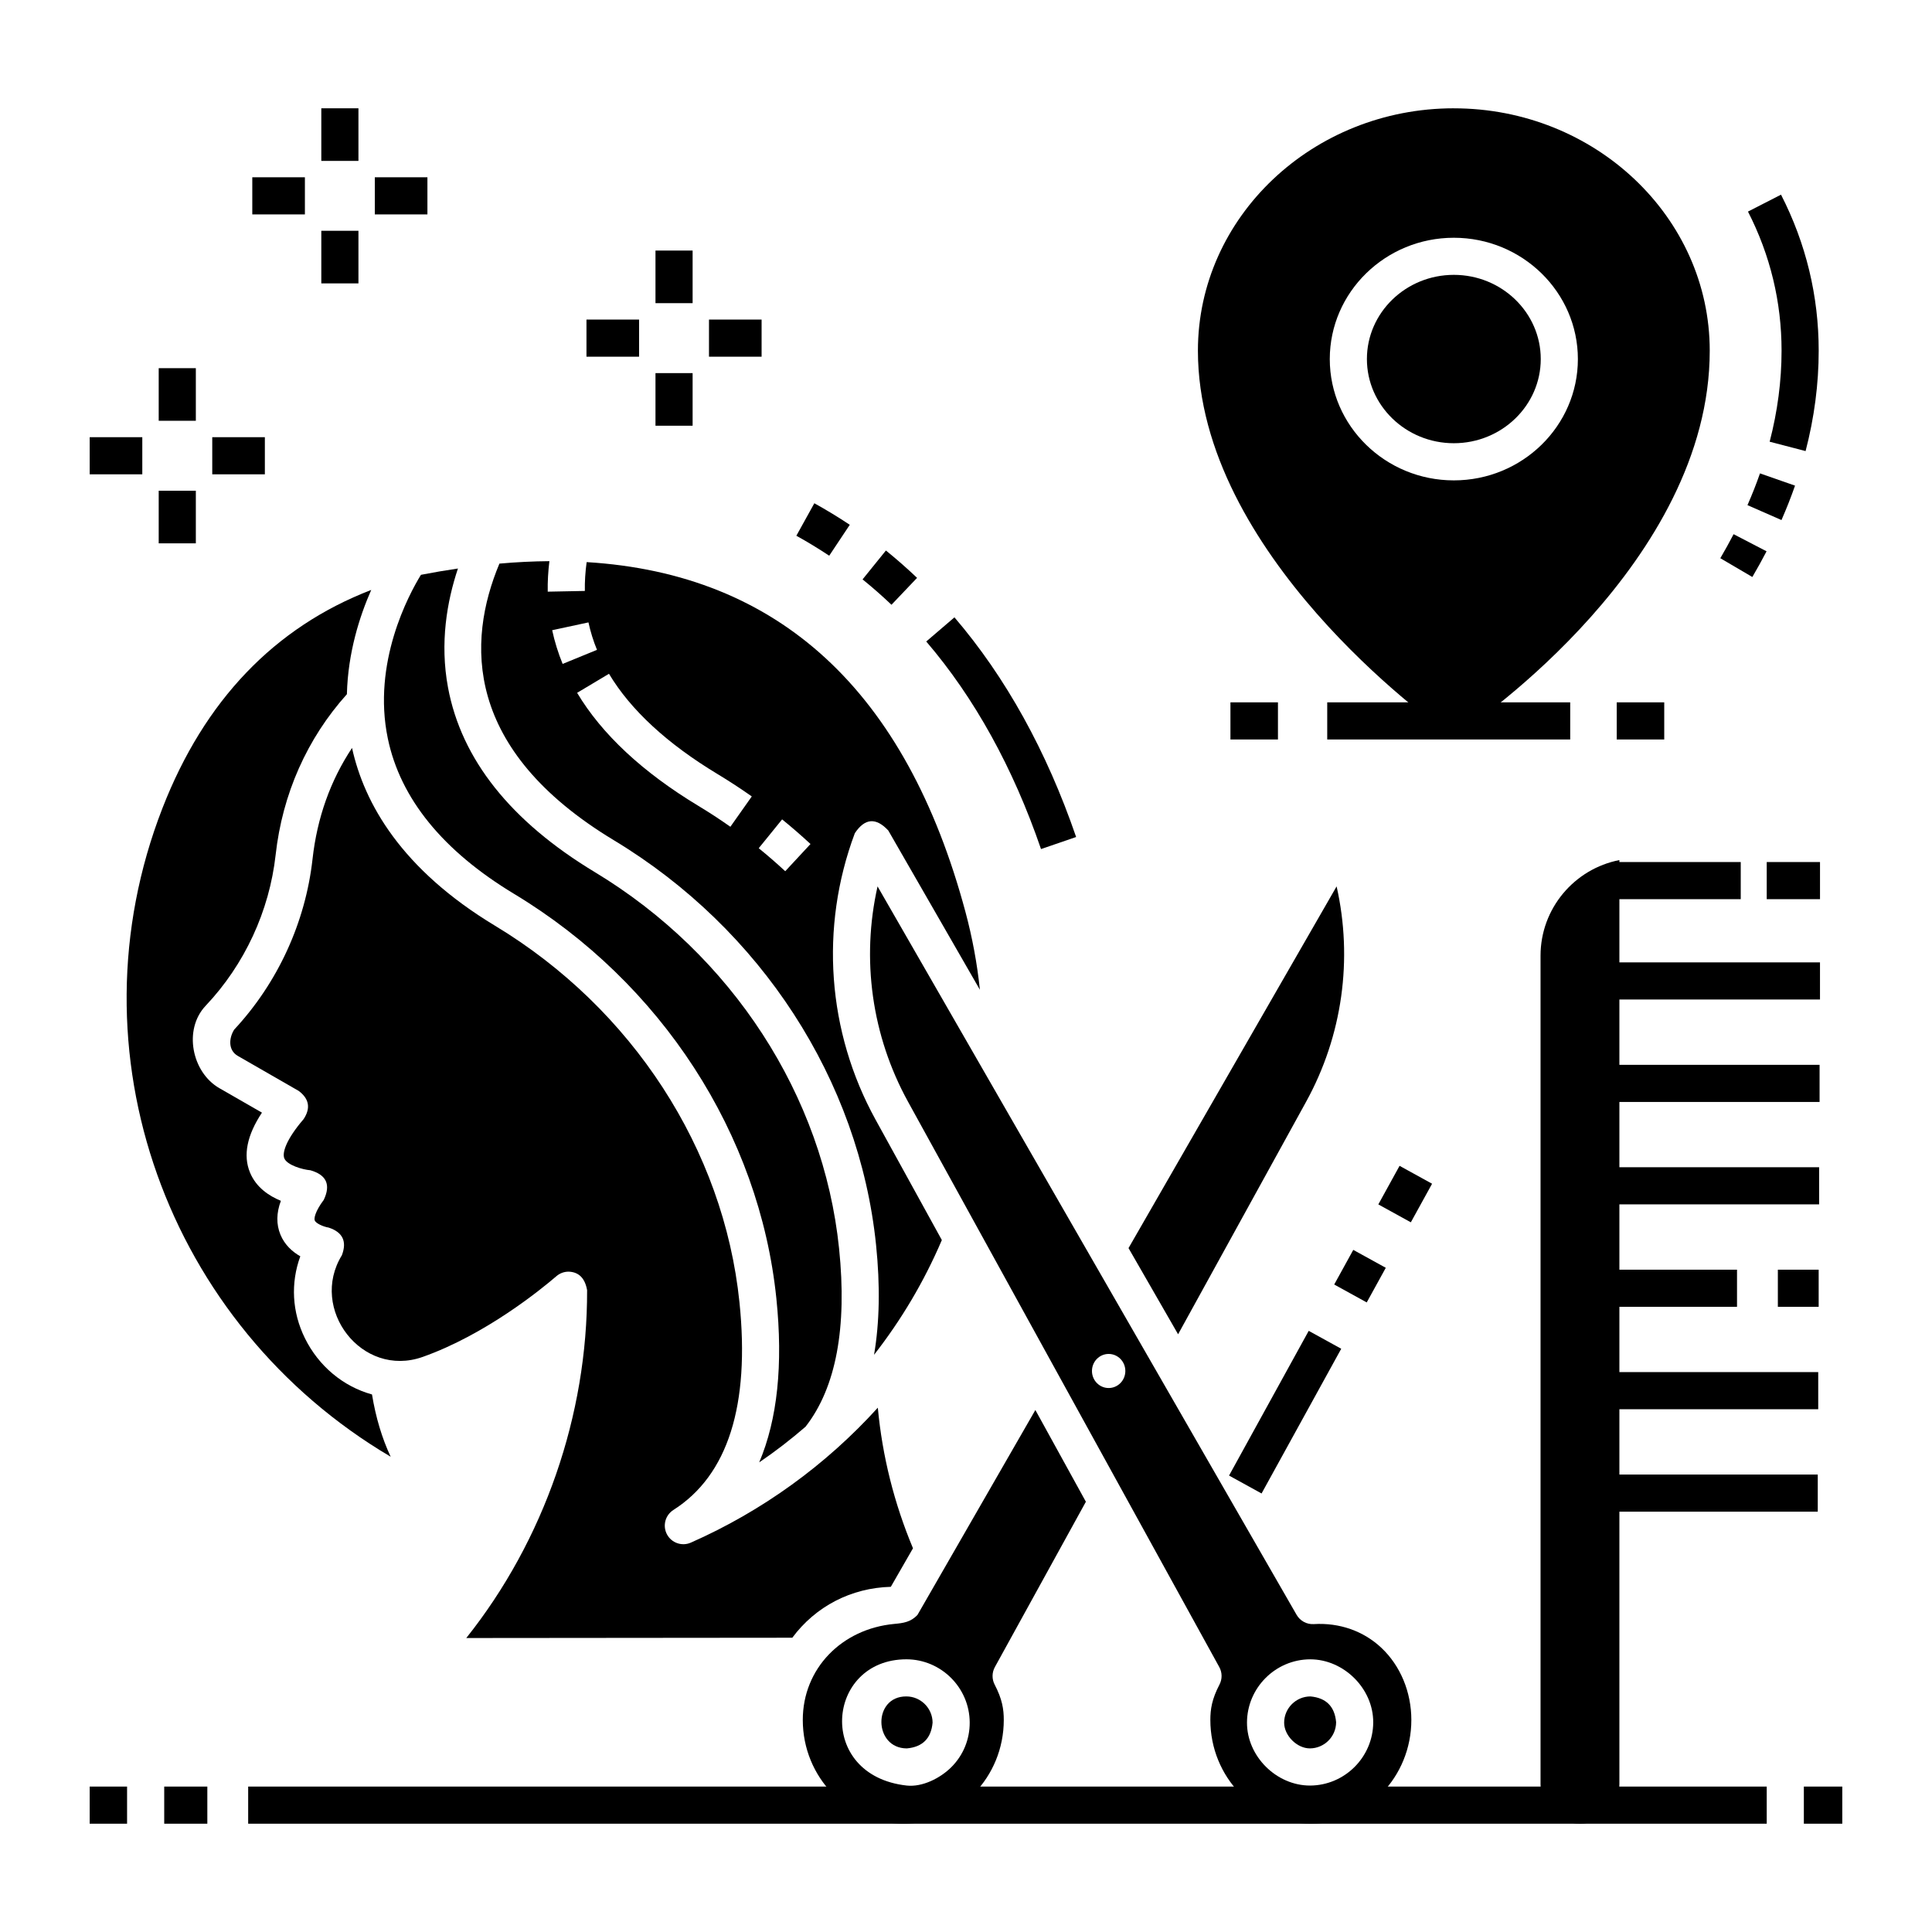 <?xml version="1.0" encoding="UTF-8"?>
<!-- Uploaded to: ICON Repo, www.iconrepo.com, Generator: ICON Repo Mixer Tools -->
<svg fill="#000000" width="800px" height="800px" version="1.1" viewBox="144 144 512 512" xmlns="http://www.w3.org/2000/svg">
 <g>
  <path d="m419.88 369.01c-7.41-21.59-17.645-40.098-30.414-55.008l7.473-6.398c13.578 15.855 24.43 35.441 32.246 58.211z"/>
  <path d="m380.25 304.27c-2.465-2.348-5.043-4.609-7.66-6.727l6.188-7.652c2.82 2.281 5.598 4.723 8.254 7.25z"/>
  <path d="m363.75 291.27c-2.832-1.879-5.762-3.664-8.707-5.293l4.766-8.609c3.18 1.758 6.34 3.68 9.391 5.707z"/>
  <path d="m357.49 522.08c8.051-10.332 11.043-26.211 8.875-47.219-4.176-40.516-28.387-77.809-64.766-99.762-22.254-13.43-35.332-29.883-38.871-48.902-2.203-11.852-0.273-22.852 2.633-31.535-3.219 0.473-6.488 1.027-9.809 1.672-3.238 5.281-12.953 23.305-8.773 43.379 3.316 15.926 14.586 29.785 33.496 41.195 39.012 23.539 64.98 63.605 69.469 107.18 1.809 17.562 0.285 32.082-4.543 43.453 4.293-2.918 8.387-6.086 12.289-9.457z"/>
  <path d="m370.53 364.82c2.648-3.996 5.606-4.242 8.875-0.73l24.277 42.203c-0.727-6.945-2.004-13.836-3.824-20.617-15.723-58.582-49.406-89.617-100.39-92.711-0.355 2.609-0.523 5.168-0.473 7.641l-9.84 0.191c-0.051-2.637 0.109-5.344 0.438-8.086-4.301 0.035-8.715 0.25-13.242 0.652-8.641 20.648-9.531 49.262 30.34 73.316 39.012 23.539 64.98 63.605 69.469 107.18 1.121 10.883 0.934 20.613-0.527 29.176 7.211-9.227 13.27-19.414 17.965-30.406l-17.562-31.902c-12.824-23.293-14.832-50.957-5.504-75.902zm-80.199-53.809 9.617-2.07c0.531 2.461 1.289 4.91 2.262 7.277l-9.105 3.727c-1.188-2.902-2.121-5.91-2.773-8.934zm47.23 52.09c-2.738-1.93-5.582-3.789-8.453-5.519-14.789-8.922-25.609-19.008-32.164-29.977l8.445-5.047c5.719 9.57 15.41 18.52 28.801 26.598 3.07 1.852 6.113 3.84 9.043 5.906zm14.535 11.781c-2.262-2.098-4.625-4.152-7.023-6.098l6.199-7.641c2.566 2.086 5.098 4.281 7.519 6.527z"/>
  <path d="m294.67 481c2.715 0.086 4.352 1.723 4.918 4.906 0.094 33.133-11.363 66.262-32.02 92.188l86.398-0.078c6.184-8.336 15.633-13.215 26.109-13.492l5.875-10.215c-5.008-11.965-8.129-24.441-9.32-37.254-13.762 15.188-30.684 27.43-49.547 35.758-2.356 1.039-5.109 0.09-6.324-2.18-1.215-2.269-0.477-5.09 1.695-6.473 14.434-9.191 20.324-27.719 17.508-55.062-4.176-40.516-28.387-77.809-64.766-99.762-24.852-14.996-34.66-32.43-37.906-47.121-5.742 8.66-9.25 18.516-10.465 29.43-1.871 16.809-9.238 32.84-20.766 45.215-1.371 2.164-1.691 5.445 0.977 6.977l16.137 9.277c2.769 2.086 3.195 4.578 1.281 7.469-4.68 5.453-5.707 8.945-5.109 10.395 0.738 1.793 4.824 2.984 6.902 3.152 4.277 1.219 5.461 3.84 3.547 7.856-2.359 3.148-2.594 4.941-2.387 5.453 0.312 0.773 2.234 1.648 3.684 1.883 3.731 1.223 4.902 3.664 3.508 7.332-8.746 14.223 5.281 32.656 21.414 26.945 16.629-5.887 31.336-17.871 35.445-21.402 0.914-0.789 2.055-1.195 3.211-1.195z"/>
  <path d="m242.38 300.34c-25.637 9.887-44.215 29.289-55.324 57.82-25.18 64.668 1.305 136.98 60.477 171.89-2.293-4.891-3.945-10.395-4.949-16.504-7.641-2.113-14.129-7.492-17.785-14.914-3.418-6.934-3.805-14.617-1.215-21.699-2.066-1.184-4.133-2.992-5.262-5.731-1.133-2.738-1.09-5.742 0.113-8.973-3.176-1.301-6.562-3.566-8.184-7.496-1.875-4.543-0.809-9.867 3.168-15.871l-11.289-6.488c-7.289-4.191-9.605-15.543-3.621-21.848 10.297-10.887 16.879-25.078 18.535-39.965 1.797-16.137 8.316-30.824 18.887-42.594 0.27-11.023 3.383-20.688 6.449-27.629z"/>
  <path d="m509.27 463.18 5.629-10.223 8.617 4.746-5.629 10.223z"/>
  <path d="m497.58 484.41 5.051-9.176 8.617 4.746-5.051 9.176z"/>
  <path d="m469.71 535.04 21.113-38.352 8.617 4.746-21.113 38.352z"/>
  <path d="m443.07 474.76 13.137 22.836 33.93-61.625c9.641-17.512 12.426-37.801 8.078-57.07z"/>
  <path d="m384.2 593.57c-8.961-0.055-8.734 13.746 0.117 13.777 4.18-0.375 6.453-2.652 6.828-6.828-0.012-3.82-3.129-6.938-6.945-6.949z"/>
  <path d="m407.65 585.79 24.121-43.812-13.387-24.312-31.227 54.277c-1.777 1.941-3.809 2.195-6.137 2.41-13.98 1.293-24.273 11.867-24.273 25.449 0 15.164 11.945 27.504 26.633 27.504 14.684 0 26.633-12.336 26.633-27.504 0-2.84-0.41-5.519-2.418-9.363-0.758-1.461-0.738-3.207 0.055-4.648zm-11.539 26.527c-2.898 2.898-7.672 5.332-11.832 4.871-24.133-2.676-21.465-33.457-0.047-33.457 9.203 0.031 16.719 7.547 16.75 16.75 0.016 4.481-1.715 8.684-4.871 11.836z"/>
  <path d="m491.28 593.57h-0.023c-3.816 0.016-6.934 3.129-6.945 6.945-0.012 3.402 3.367 6.828 6.828 6.828 3.816-0.016 6.934-3.129 6.945-6.945-0.371-4.168-2.641-6.445-6.805-6.828z"/>
  <path d="m510.09 580.7c-4.746-4.469-11.105-6.707-17.918-6.297-1.867 0.117-3.629-0.84-4.559-2.457l-111.05-193.04c-4.348 19.27-1.562 39.559 8.078 57.07l82.48 149.81c0.797 1.441 0.816 3.188 0.051 4.648-2.008 3.844-2.418 6.523-2.418 9.363 0 15.164 11.945 27.504 26.633 27.504 14.684 0 26.633-12.336 26.633-27.504 0-7.394-2.894-14.355-7.934-19.102zm-72.285-68.859c-2.441 0-4.422-2.023-4.422-4.516 0-2.496 1.98-4.516 4.422-4.516s4.422 2.023 4.422 4.516c0 2.492-1.977 4.516-4.422 4.516zm53.363 105.35c-8.914 0-16.734-7.762-16.703-16.703 0.031-9.203 7.547-16.719 16.75-16.75 8.914 0 16.734 7.762 16.703 16.703-0.031 9.203-7.547 16.719-16.75 16.75z"/>
  <path d="m612.2 372.45h14.121v9.84h-14.121z"/>
  <path d="m572.96 372.45h32.355v9.84h-32.355z"/>
  <path d="m572.86 399.04h53.457v9.84h-53.457z"/>
  <path d="m572.75 426.19h53.457v9.84h-53.457z"/>
  <path d="m572.63 453.33h53.457v9.84h-53.457z"/>
  <path d="m615.15 480.48h10.816v9.84h-10.816z"/>
  <path d="m572.51 480.48h31.816v9.84h-31.816z"/>
  <path d="m572.39 507.62h53.457v9.84h-53.457z"/>
  <path d="m572.27 534.77h53.457v9.84h-53.457z"/>
  <path d="m573.16 371.93c-11.895 2.305-20.902 12.797-20.902 25.352v219.57c0 5.762 4.688 10.449 10.449 10.449 5.762 0 10.449-4.688 10.449-10.449v-244.92z"/>
  <path d="m572.45 330.13h12.59v9.84h-12.59z"/>
  <path d="m470.08 330.13h12.59v9.84h-12.59z"/>
  <path d="m495.73 330.13h64.391v9.84h-64.391z"/>
  <path d="m622.5 263.54-9.523-2.481c2.094-8.043 3.156-16.164 3.156-24.129 0-12.926-2.996-25.324-8.902-36.859l8.758-4.484c6.625 12.938 9.984 26.848 9.984 41.348 0.004 8.801-1.168 17.754-3.473 26.605z"/>
  <path d="m616.11 281.82-9.012-3.953c1.227-2.793 2.34-5.625 3.316-8.414l9.289 3.246c-1.059 3.027-2.266 6.094-3.594 9.121z"/>
  <path d="m608.39 296.91-8.488-4.977c1.242-2.117 2.426-4.262 3.519-6.367l8.734 4.535c-1.172 2.254-2.441 4.547-3.766 6.809z"/>
  <path d="m529.28 216.84c-12.703 0-23.035 10.008-23.035 22.309 0 12.301 10.336 22.309 23.035 22.309 12.703 0 23.035-10.008 23.035-22.309 0-12.301-10.332-22.309-23.035-22.309z"/>
  <path d="m529.28 172.7c-37.395 0-67.82 28.812-67.82 64.23 0 53.824 62.328 98.523 64.98 100.4l2.769 1.957 2.816-1.891c2.656-1.785 65.074-44.367 65.074-100.46 0-35.418-30.422-64.23-67.82-64.23zm0 98.605c-18.129 0-32.875-14.422-32.875-32.148 0-17.727 14.75-32.148 32.875-32.148 18.129 0 32.875 14.422 32.875 32.148 0 17.727-14.746 32.148-32.875 32.148z"/>
  <path d="m622.04 617.46h10.184v9.84h-10.184z"/>
  <path d="m209.77 617.46h402.43v9.84h-402.43z"/>
  <path d="m187.52 617.46h11.426v9.84h-11.426z"/>
  <path d="m167.77 617.46h9.906v9.84h-9.906z"/>
  <path d="m317.71 210.4h9.84v13.941h-9.84z"/>
  <path d="m317.71 242.88h9.84v13.941h-9.84z"/>
  <path d="m331.89 228.69h13.941v9.84h-13.941z"/>
  <path d="m299.42 228.69h13.941v9.84h-13.941z"/>
  <path d="m229.15 172.7h9.84v13.941h-9.84z"/>
  <path d="m229.15 205.16h9.84v13.941h-9.84z"/>
  <path d="m243.33 190.98h13.941v9.84h-13.941z"/>
  <path d="m210.86 190.98h13.941v9.84h-13.941z"/>
  <path d="m186.06 241.57h9.84v13.941h-9.84z"/>
  <path d="m186.06 274.05h9.84v13.941h-9.84z"/>
  <path d="m200.25 259.86h13.941v9.84h-13.941z"/>
  <path d="m167.77 259.86h13.941v9.84h-13.941z"/>
 </g>
</svg>